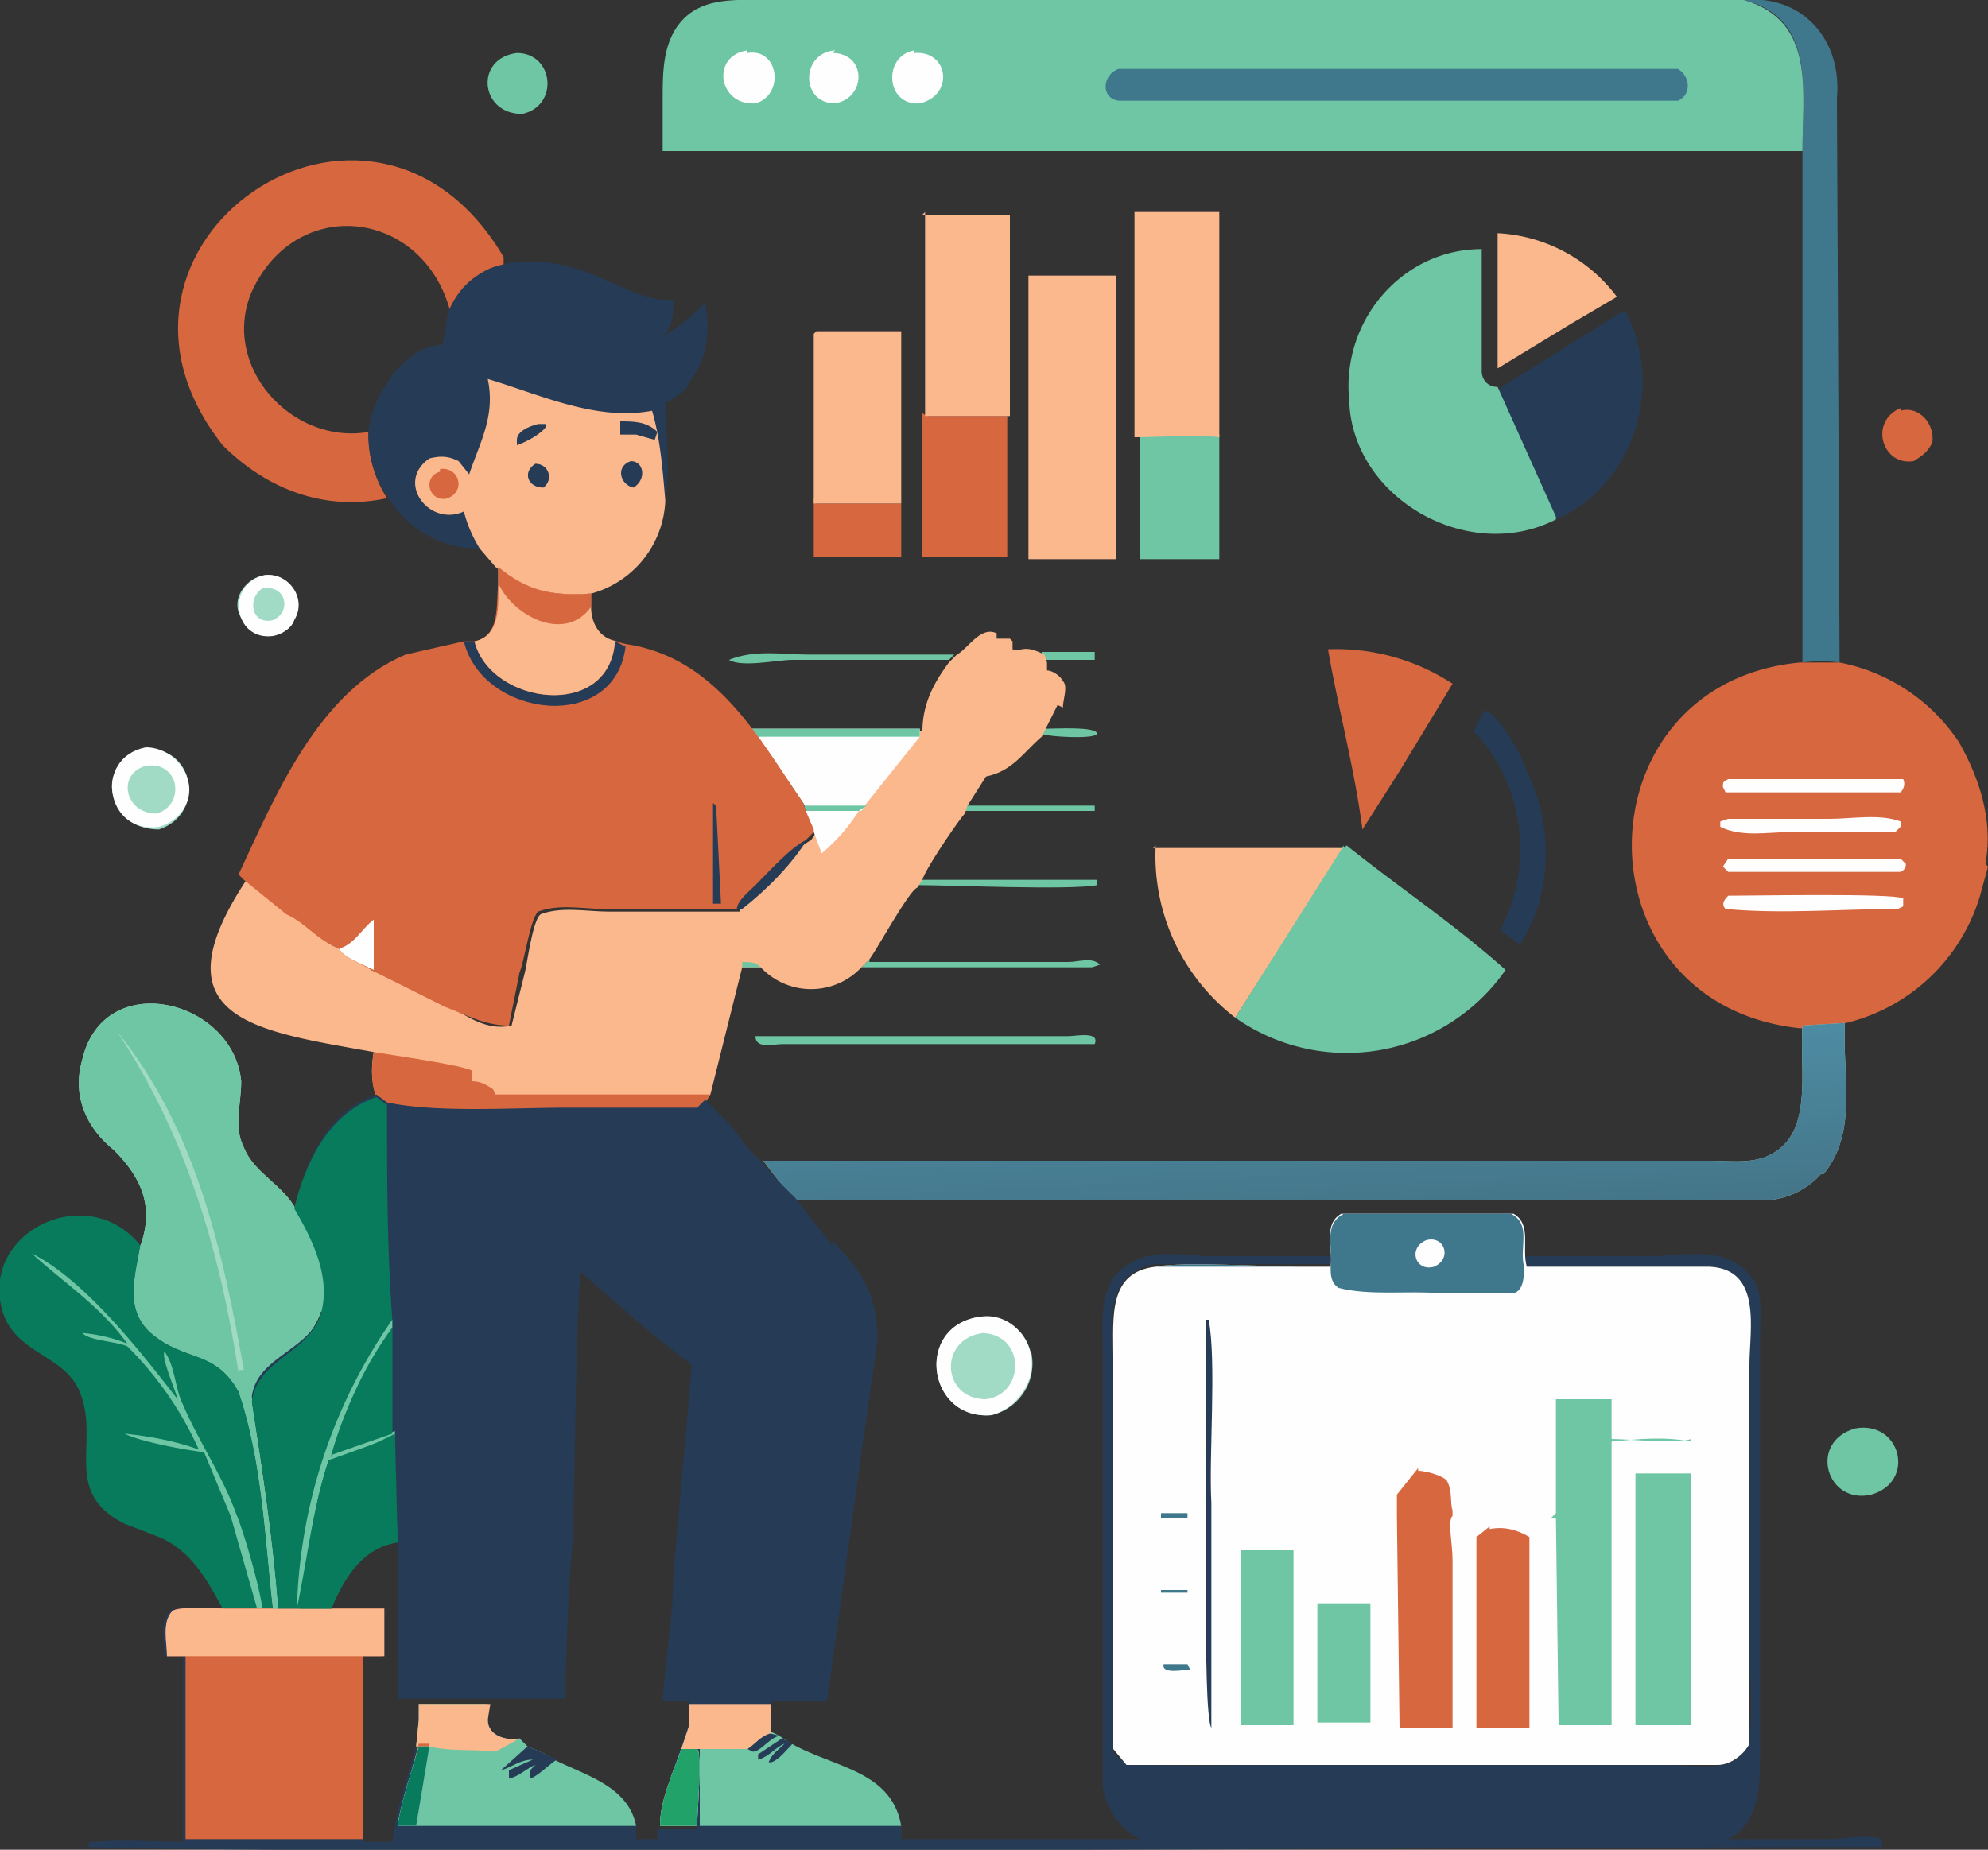 <svg xmlns="http://www.w3.org/2000/svg" data-name="Layer 1" viewBox="0 0 75 69.8"><rect x="0" y="0" width="75" height="69.8" fill="#333333" stroke="none"/><defs><linearGradient id="a" x1="49.3" x2="49" y1="46.1" y2="39.8" gradientUnits="userSpaceOnUse"><stop offset="0" stop-color="#447588"/><stop offset="1" stop-color="#4d8ba2"/></linearGradient></defs><path d="M39.4 27.5c.4 0 2-.1 2 .2-.2.2-1.8.1-2.1 0l.1-.2Zm-.1-2.9h2v.3h-2v-.3Zm-2.8 5.8h4.8v.2h-5l.2-.2Zm-1.7 2.8h6.6v.2c-1 .2-5.6 0-6.8 0l.1-.2Zm1-8.3h-5.9c-.6 0-1.9.3-2.4 0 1-.4 2-.2 3-.2H36l-.3.3Zm-3 11.4h7.5c.4 0 .9-.2 1.2.1l-.3.1h-8.7l.3-.3Z" fill="#6ec6a4"/><path d="M71.7 15.5c.7-.2 1.3.5 1.2 1.2-.2.4-.4.5-.7.7-1.2.2-1.7-1.5-.5-2Z" fill="#d7673f"/><path d="M28.3 39.1h12c.3 0 1.2-.2 1 .3H29.5c-.3 0-1 .2-1-.3ZM19.5 2c1.4 0 1.6 2 .2 2.3-1.6 0-1.8-2.1-.2-2.3ZM70 53.9c1.7-.3 2.3 2 .6 2.5-1.7.4-2.4-2-.6-2.5Z" fill="#6ec6a4"/><path d="M30.8 19H34v2h-3.3v-2.2Z" fill="#d7673f"/><path d="M56 26.8c.6.2 1.4 1.7 1.6 2.3 1 2 1 4.7-.3 6.6v-.1l-.7-.5c1.3-2.5.9-5.5-1-7.5l.4-.8Z" fill="#263b56"/><path d="M56.5 8.8a6 6 0 0 1 4.5 2.4l-1.7 1-2.8 1.7V8.8Z" fill="#fcb88d"/><path d="M42.9 16.4H46v4.7h-3v-4.7Z" fill="#6ec6a4"/><path d="M50.1 24.5a8 8 0 0 1 4.7 1.3l-2 3.3-1.4 2.2c-.3-2.3-.9-4.5-1.3-6.8ZM35 15.7h3V21h-3.2v-5.4Z" fill="#d7673f"/><path d="M30.8 12.5H34V19h-3.3v2.2-8.6Zm4-4.4h3.3v13-5.4h-3.2V8Z" fill="#fcb88d"/><path d="m56.5 14.7 4.8-3c1.5 2.8.4 6.6-2.6 7.9-.8-1.6-1.4-3.3-2.3-5Z" fill="#263b56"/><path d="M42.9 8H46v8.9-.4c-.7-.1-2.5 0-3.2 0V8Zm.6 24h7.2l-4.1 6.4a7.7 7.7 0 0 1-3-6.5Z" fill="#fcb88d"/><path d="M69.4 25a5 5 0 0 0-1.4 0V5.7c0-2.3.5-5-2.2-5.7 2.2-.2 3.7 1.5 3.5 3.7l.1 21.4Z" fill="#3f778c"/><path d="M38.8 10.4h3.3v10.7h-3.3V10.4Z" fill="#fcb88d"/><path d="m50.7 32 .1-.1c2 1.6 4.1 3 6 4.7a7.3 7.3 0 0 1-10.2 1.8l4.1-6.5Zm8-12.4c-3.3 1.7-7.7-.8-7.8-4.5-.3-3 2-5.7 5-5.7V14c0 .3.2.6.6.6l2.2 4.9Z" fill="#6ec6a4"/><path d="M10.3 60.7H8.4C7.8 59.6 7.2 58.5 6 58l-1.3-.5c-2.4-1.2-.9-3.1-1.7-5-.6-1.4-2.4-1.4-2.9-3-.9-3 3.2-5 5.2-2.5-.2 1.2-.6 2.4.4 3.3 1.2 1 2.4.5 3.3 2.2.9 2.6 1 5.5 1.3 8.2Z" fill="#077b5b"/><path d="M1.2 47.3c2 1 4.1 3.7 5.5 5.5-.1-.4-.6-1.5-.5-1.8.4.5.4 1.4.7 2 .6 1.4 1.5 2.7 2 4.1.3.7.9 2.8 1 3.6h-.2l-1-3.5-1-2.4c-.8-.1-2.4-.4-3-.7 1 .1 2 .3 2.8.6a13 13 0 0 0-2.7-3.9c-.5-.2-1.4-.2-1.7-.5a6 6 0 0 1 1.7.4c-1-1.4-2.4-2.3-3.6-3.4Z" fill="#6ec6a4"/><path d="M19 10c-1 .1-1.6 1-2 1.8-1-3.9-5.8-4.5-7.5-.8-1.2 2.8 1.5 5.8 4.4 5.3 0 .9.2 1.7.7 2.5-2.3.5-4.5-.3-6.2-2C2.4 9.2 14 1.2 19 9.7v.2Z" fill="#d7673f"/><path d="M26 14.5c-.2.3-.5.5-.9.7 0 1.2.2 2.5 0 3.7a3.8 3.8 0 0 1-2.8 3.5c-1.5.1-2.4-.1-3.6-1l-.6-.7a4 4 0 0 1-3.5-2 4 4 0 0 1-.7-2.4c.1-1 .6-1.8 1.2-2.5.6-.5.8-.7 1.6-.8l.2-1.2c1-2.5 4-2.2 6-1.2.8.3 1.6.8 2.5.7 0 .6 0 1.2-.6 1.5.7-.4 1.3-.8 1.8-1.4.2 1 .1 2.2-.6 3Z" fill="#263b56"/><path d="M25.1 18.9a3.8 3.8 0 0 1-2.8 3.5c-1.5.1-2.4-.1-3.6-1l-.6-.7a5 5 0 0 1-.6-1.4c-1.3.6-2.6-1.1-1.3-2 .4-.1.7-.1 1.1.1l.4.5c.4-1.2 1-2.2.7-3.6 2 .6 4.1 1.6 6.2 1.2.3 1 .4 2.2.5 3.4Z" fill="#fcb88d"/><path d="M20.3 16h.3v.1c-.2.3-.8.6-1.1.7v-.2c0-.3.4-.5.8-.6Zm3.5 1.4c.5 0 .6.7.1 1-.5-.1-.7-.8-.1-1Zm-3.6.1c.5 0 .7.6.3.9-.6 0-.8-.6-.3-.9Zm3.2-1.6c.5 0 1 0 1.4.4l-.1.3-.7-.2h-.6v-.5Z" fill="#263b56"/><path d="M16.6 17.7c.7-.1 1 .8.3 1.1-.7.2-1-.8-.3-1Zm58.4 15-.3 1.1a7 7 0 0 1-6.8 5c-8.5-.9-8.4-13 0-13.8h1.5a7 7 0 0 1 4.5 3c.8 1.4 1.3 3 1 4.6Z" fill="#d7673f"/><path d="M65.3 30.9H69c.9 0 1.9-.2 2.7.1v.2l-.2.2h-4c-.8 0-1.8.2-2.6-.2V31l.3-.1Zm-.1-1.5h6.6c.1.2 0 .4-.1.5h-6.6l-.1-.2c0-.2 0-.2.2-.3Zm0 3h6.5l.2.2c0 .1 0 .2-.2.3h-6.5l-.2-.2.2-.3Zm0 1.4c1 0 6.2-.1 6.6.1v.3l-.2.1c-2.1 0-4.4.2-6.5 0-.2-.2 0-.4.1-.5Z" fill="#fefefe"/><path d="m39.9 26.6-.5 1-.1.2c-.7.6-1.1 1.3-2.1 1.5l-.7 1.1-.1.3c-.2.2-1.5 2.1-1.6 2.5l-.2.3c-.3.1-1.5 2.3-1.8 2.7l-.3.3a2.6 2.6 0 0 1-3.8 0H28l-1.2 4.8-.2.3-.3.3h-5c-2 0-4.8.2-6.7-.2l-.4-.3c-.2-.6-.2-1.1-.1-1.7-4.4-.8-8.3-1.2-4.8-6.5l1.6 1.2c.6.5 1.2 1.1 1.9 1.4.1.3 1 .6 1.2.7v.1l3 1.4c.7.4 1.4.9 2.3.7l.5-2c.1-.4.3-2 .6-2.2.8-.3 1.7-.1 2.6-.1h4.9c0-.3.5-.7.7-.9.5-.6 1.3-1.4 2-1.8l.2-.3-.2-.7-.2-.3-1.7-2.6-.2-.2h6.3c0-1 .4-1.8 1-2.6l.3-.3c.4-.2.9-1.1 1.5-.8v.2h.5l.1.1v.3c.4.1.4-.2 1.2.2l.1.3v.3c.2 0 .5.2.6.4.2.2 0 .7 0 1Z" fill="#fcb88d"/><path d="M28 36.3c.3 0 .5 0 .7.2H28v-.2Z" fill="#6ec6a4"/><path d="M28.5 33.4c.5-.5 1.3-1.4 2-1.8-.6 1-1.6 2-2.5 2.7h-.2c0-.3.5-.7.7-.9Z" fill="#263b56"/><path d="M30.4 30.6h2a7 7 0 0 1-1.4 1.6l-.3-.8-.3-.7Z" fill="#fefefe"/><path d="m26.8 41.3-.2.3-.3.3h-5c-2 0-4.8.2-6.7-.2l-.4-.3c-.2-.5-.2-1.1-.1-1.7.6.1 3.4.5 3.7.7v.4c.3 0 .5.1.8.3l.1.2h8.1Z" fill="#d7673f"/><path d="M28.4 27.5h6.3v.3l-2 2.5-.2.3h-2l-.2-.3-1.7-2.5-.3-.3Z" fill="#fefefe"/><path d="M30.3 30.4h2.4l-.3.2h-2l-.1-.3Zm-2-2.9h6.4v.3h-6.1l-.3-.3Z" fill="#6ec6a4"/><path d="m30.7 31.4-.3.3c-.6.3-1.4 1.2-1.9 1.7-.2.2-.7.6-.7.9h-5c-.8 0-1.7-.2-2.5.1-.3.3-.5 1.8-.7 2.3l-.4 2c-.9 0-1.6-.4-2.4-.7L14 36.6c-.3-.2-1.1-.5-1.2-.8-.8-.3-1.3-1-2-1.3l-1.6-1.3L9 33c1.4-3 3-6.9 6.3-8.3l2.2-.5h.4c1-.2.8-1.4.9-2.2v-.6c1.1.9 2 1.1 3.5 1l-.1.5c0 .6.3 1.2 1 1.3l.4.1c3.4.5 5 3.5 6.7 6l.1.3.3.7Z" fill="#d7673f"/><path d="M27 30.4V30v.1l.2 4h-.3v-3.8Z" fill="#263b56"/><path d="M12.8 35.8c.6-.2.8-.7 1.3-1.1v1.9c-.4-.2-1.2-.5-1.3-.8Z" fill="#fefefe"/><path d="M23.6 24.4c-.4 3.3-5.4 2.7-6.1-.2h.4c.6 2.4 5.1 3 5.3 0l.4.2Z" fill="#263b56"/><path d="M23.2 24.2c-.2 3-4.7 2.4-5.3 0 1-.2.9-1.4.9-2.2v-.6c1.1.9 2 1.1 3.5 1v.5c0 .6.3 1.2 1 1.3Z" fill="#fcb88d"/><path d="M22.3 22.4v.5c-1 1.4-3 .3-3.5-.9v-.6c1.1.9 2 1.1 3.5 1Z" fill="#d7673f"/><path d="M25 5.7v-2c0-1 0-2.2.8-3 .8-.8 2-.7 3-.7h37C68.5.8 68 3.4 68 5.7H25Z" fill="#6ec6a4"/><path d="M31.4 2c1.3 0 1.3 1.7.1 1.9-1.3 0-1.3-1.9 0-2Zm3.1 0c1.3-.1 1.5 1.6.2 1.9-1.3.1-1.4-1.8-.2-2Zm-6.3 0c1.2-.2 1.4 1.6.3 1.9-1.4.1-1.7-1.8-.3-2Z" fill="#fefefe"/><path d="M42.2 2.6h21.1c.5.3.5 1 0 1.2H42.2c-.7-.1-.6-1 0-1.2Z" fill="#3f778c"/><path d="M71 69.7c-11.7 0-57.3.3-67.7 0l.1-.2h.3c1-.1 2.1 0 3.2 0v-7h-.7c0-.5-.2-1.3.2-1.7.2-.2 1.6-.1 2-.1h4.1c.5.2 1.3 0 2 0v1.8h-.8v7h1.1c.1-1 .6-2.6.9-3.6l.1-1v-.6h2.6v.6c0 .6.7.8 1.2.7l.2.3c.3 0 .5.2.7.3l.4.2c1.2.6 2.8 1.1 3.1 2.5v.5h.8V69h1.5c0-.5.2-2.9 0-3h1.9c.2-.2.5-.5.8-.6l.4.1c1.6 1.2 4.2 1.1 4.6 3.4v.5h9a2.7 2.7 0 0 1-1.4-2V50.7c0-.9-.1-2 .6-2.7 1-1 2.4-.6 3.5-.6h4.5v.3h-6.6c-1.8.3-1.7 2-1.6 3.4V66c0 .2.2.4.5.5.6.2 4.2.1 5.1.1h14c3.9-.1 4.7 1 4.4-3.7V51.5c0-1.3.4-3.6-1.5-3.7h-7v-.4h4.8c1.1 0 2.7-.4 3.6.6.7.6.5 1.7.5 2.6v15.6c0 1.1 0 2.6-1.2 3.2H69c.6 0 1.4-.2 2 0v.3Z" fill="#263b56"/><path d="M34 68.9h-7.6V66h1.8l.8-.7.4.2c1.6 1.2 4.2 1.1 4.6 3.4Z" fill="#6ec6a4"/><path d="M29.4 65.5c-.4.1-.7.6-1 .6l-.2-.1c.3-.2.5-.5.8-.6l.4.1Zm.5.3c-.2.2-.5.6-.8.7H29c.1-.3.4-.5.6-.7-.3.1-.6.5-1 .6v-.2l.9-.6.4.2Z" fill="#263b56"/><path d="M24 68.9h-8.3l.5-3h-.5l.1-1v-.6h2.6v.6c0 .6.7.8 1.2.7l.3.3.7.3.3.2c1.2.6 2.8 1 3.1 2.5Z" fill="#6ec6a4"/><path d="M21 66.4c-.3.2-.8.7-1 .7v-.3l.2-.2c-.3.1-.7.5-1 .5v-.3l.9-.4c-.5 0-.8.3-1.2.4l1-.9.7.3.4.2Z" fill="#263b56"/><path d="m19.6 65.6-.9.5c-.7-.1-1.8 0-2.5-.2h-.5l.1-1v-.6h2.7l-.1.6c0 .6.7.8 1.2.7Z" fill="#fcb88d"/><path d="M14.4 60.8v1.7h-.7v6.9h-10H7v-6.9h-.7c0-.5-.2-1.3.2-1.7.2-.2 1.6-.1 2-.1h6Zm1.8 5-.5 3H15l.8-3h.5Z" fill="#d7673f"/><path d="M14.4 62.5H7v1-1h-.7c0-.5-.2-1.3.2-1.7.2-.2 1.6-.1 2-.1h6v1.8Z" fill="#fcb88d"/><path d="m16.2 65.9-.5 3H15c.1-.8.6-2.3.8-3h.5Z" fill="#fefefe"/><path d="m16.2 65.9-.5 3H15c.1-.8.6-2.3.8-3h.5Z" fill="#077b5b"/><path d="M38.9 51a2 2 0 0 1-1.5 2.4c-2.4.2-2.9-3.3-.5-3.7.9-.1 1.8.4 2 1.4Zm29.8-6.7a3 3 0 0 1-2.3 1H30a19 19 0 0 1-1.2-1.5h35.7c1 0 2 .2 2.8-.6 1-1 .6-3 .7-4.5l1.6-.1c-.1 2 .5 4.1-.8 5.7Z" fill="#a1dbc6"/><path d="M38.6 52.5a2 2 0 0 1-1.2.9c-2.4.2-2.9-3.3-.5-3.7 1.5-.3 2.6 1.5 1.7 2.8Z" fill="#fefefe"/><path d="M37 50.3c1.7 0 1.7 2.3.2 2.5-1.7 0-1.8-2.3-.1-2.5Z" fill="#a1dbc6"/><path d="M68.7 44.3a3 3 0 0 1-2.3 1H30a19 19 0 0 1-1.2-1.5h35.7c1 0 2 .2 2.8-.6 1-1 .6-3 .7-4.5l1.6-.1c-.1 2 .5 4.1-.8 5.7Z" fill="url(#a)"/><path d="M4.3 30.1c-.3-.8.3-1.7 1.2-1.8 1.8-.2 2.3 2.4.5 3-.8 0-1.5-.4-1.7-1.2Zm4.7-7c-.2-.6.3-1.3 1-1.4 1.4-.1 1.7 2 .3 2.3-.5 0-1.1-.3-1.3-.9Zm3.1 26.4c-.5 1.6-2.4 1.8-2.6 3.4.4 2.6.8 5.2 1 7.8h-.2c-.3-2.6-.4-5.6-1.3-8.2-.9-1.6-2-1.1-3.3-2.2-1-.9-.6-2.1-.4-3.3.5-1.4.1-2.5-1-3.6-1-.8-1.6-2-1.2-3.4.8-3.5 5.7-2.3 6 .8 0 .9-.3 1.7.1 2.5.4 1 1.5 1.4 2 2.4.6 1.1 1.3 2.5 1 3.8Z" fill="#a1dbc6"/><path d="M11.1 23.4c-.1.3-.4.5-.8.6-1.5.2-1.8-2-.3-2.3.9-.1 1.6.9 1.1 1.7Z" fill="#fefefe"/><path d="M10 22.2c.8-.1 1 .9.3 1.2-.8.2-1-.8-.4-1.2Z" fill="#a1dbc6"/><path d="M7 30.4c-.2.4-.6.7-1 .8-2 .3-2.5-2.6-.5-3 1.1 0 2 1.2 1.5 2.2Z" fill="#fefefe"/><path d="M5.5 28.9c1.3-.2 1.5 1.5.4 1.8-1.2 0-1.5-1.5-.4-1.8Z" fill="#a1dbc6"/><path d="M12.1 49.5c-.5 1.6-2.4 1.8-2.6 3.4.4 2.6.8 5.2 1 7.8h-.2c-.3-2.6-.4-5.6-1.3-8.2-.9-1.6-2-1.1-3.3-2.2-1-.9-.6-2.1-.4-3.3.5-1.4.1-2.5-1-3.6-1-.8-1.6-2-1.2-3.4.8-3.5 5.7-2.3 6 .8 0 .9-.3 1.7.1 2.5.4 1 1.5 1.4 2 2.4.6 1.1 1.3 2.5 1 3.8Z" fill="#6ec6a4"/><path d="M9 51.8c-.7-4.6-2-9-4.6-12.9 3 3.7 4 8.3 4.8 12.8H9Z" fill="#a1dbc6"/><path d="M66 65.8c-.2.4-.7.8-1.2.8H42.5L42 66V51.2c0-1.5-.2-3.2 1.6-3.4 1-.2 4.2 0 5.4 0h1.2c.1-.7-.3-1.6.4-2h6.5c.7.4.3 1.3.5 2h6.9c2 .1 1.5 2.4 1.5 3.7v14.3Z" fill="#fefefe"/><path d="M43.8 57.1h1v.2h-1V57Zm0 2.9h1v.1h-1V60Zm0 2.8h1l.1.2c-.2 0-1.1.2-1-.2Z" fill="#3f778c"/><path d="M45.7 56.7v8.5c-.2-.3-.2-3.4-.2-3.9V49.8h.1c.3 1.6 0 5.2.1 6.9Z" fill="#263b56"/><path d="M49.7 60.5h2V65h-2v-4.6Zm-2.9-2h2v6.6h-2v-6.6Z" fill="#6ec6a4"/><path d="M56.2 57.7c.5-.1 1 0 1.5.3v7.2h-2V58l.5-.4Z" fill="#d7673f"/><path d="M61.8 55.6h2v9.5h-2.1v-9.5Z" fill="#6ec6a4"/><path d="M53.5 55.5c.3 0 1 .2 1.1.4.2.4.1.8.2 1.1v.2c-.2.2 0 1 0 1.7v6.3h-2l-.1-8h-5.5 5.5v-.8l.8-1Z" fill="#d7673f"/><path d="M64.5 47.8h-7c0 .3 0 .9-.4 1h-2.8c-1.2-.1-2.6.1-3.8-.2-.3-.2-.3-.5-.3-.8h-6.6c1-.2 4.3 0 5.4 0h1.2c.1-.7-.3-1.6.5-2H57c.8.4.3 1.3.5 2h7Z" fill="#3f778c"/><path d="M53.8 46.8c.7-.2 1 .7.3 1-.7.2-1-.7-.3-1Z" fill="#fefefe"/><path d="M58.7 52.8h2.1v1.6c1-.1 2-.2 3 0v-.1c-.5.2-2.4 0-3 0v10.8h-2l-.1-7.8h-.2l.2-.2v-4.3Z" fill="#6ec6a4"/><path d="M24.9 69v.4-.4Zm0 0v.4-.4Zm0 0v.4-.4Zm6.5-22L30 45.2a19 19 0 0 1-1.4-1.5c-.4-.3-.8-1-1.2-1.4l-.8-.8-.3.3h-5c-2 0-4.8.2-6.7-.2l-.4-.3c-1.8.6-2.7 2.5-3 4.2.5 1.2 1.3 2.6 1 4-.6 1.5-2.5 1.7-2.7 3.2.4 2.6.8 5.3 1 7.9h2c.4-1.2 1.2-2.3 2.5-2.5v6h6.3c.1-2 .1-3.9.3-5.8.1-2.5.1-7.8.3-10.3 1.4 1.2 2.7 2.4 4.2 3.5l-.7 8c0 1.5-.3 3.1-.4 4.7h1v.8l-.3.9c-.3.8-.7 2-.8 2.9h1.5v-3h1.8l.8-.6V65l.1-.8h2.1l1.3-9.4.6-4.2c0-1.7-.5-2.5-1.7-3.8ZM25 69.3v-.5.5Zm0-.5v.5-.5Zm0 0v.5-.5Z" fill="#263b56"/><path d="M29.1 64.3v1.1c-.4.1-.6.4-.9.6h-2.5l.3-.9v-.8h3.1Z" fill="#fcb88d"/><path d="M24.9 69v.4-.4Zm1.5-.1h-1.5c0-1 .5-2 .8-2.9h.6c.2.1 0 2.5 0 2.9Z" fill="#fefefe"/><path d="M24.9 69v.4-.4Zm0-.1Zm1.5 0h-1.5c0-1 .5-2 .8-2.9h.6c.2.1 0 2.5 0 2.9Z" fill="#21a269"/><path d="M15 58.2c-1.3.2-2 1.3-2.5 2.5h-2c-.2-2.6-.6-5.3-1-7.8.2-1.6 2.1-1.8 2.6-3.3.4-1.4-.3-2.8-1-4 .4-1.7 1.3-3.6 3.1-4.2l.4.3c0 2.7 0 5.4.2 8.1v4.3l.2 4Z" fill="#077b5b"/><path d="M14.8 49.8v.3c-1 1.5-1.8 3-2.3 4.8l2.4-.9v.2l-2.5.9c-.6 1.8-.8 3.7-1.2 5.6a20 20 0 0 1 3.6-10.9Z" fill="#6ec6a4"/><path d="M12.5 55c.5-1.8 1.2-3.4 2.3-4.9v4l-2.3.8Zm2.5 3.2c-1.3.2-2 1.3-2.5 2.5h-1.2c.3-1.9.5-3.8 1.1-5.6a13 13 0 0 0 2.5-1l.1 4Z" fill="#077b5b"/></svg>